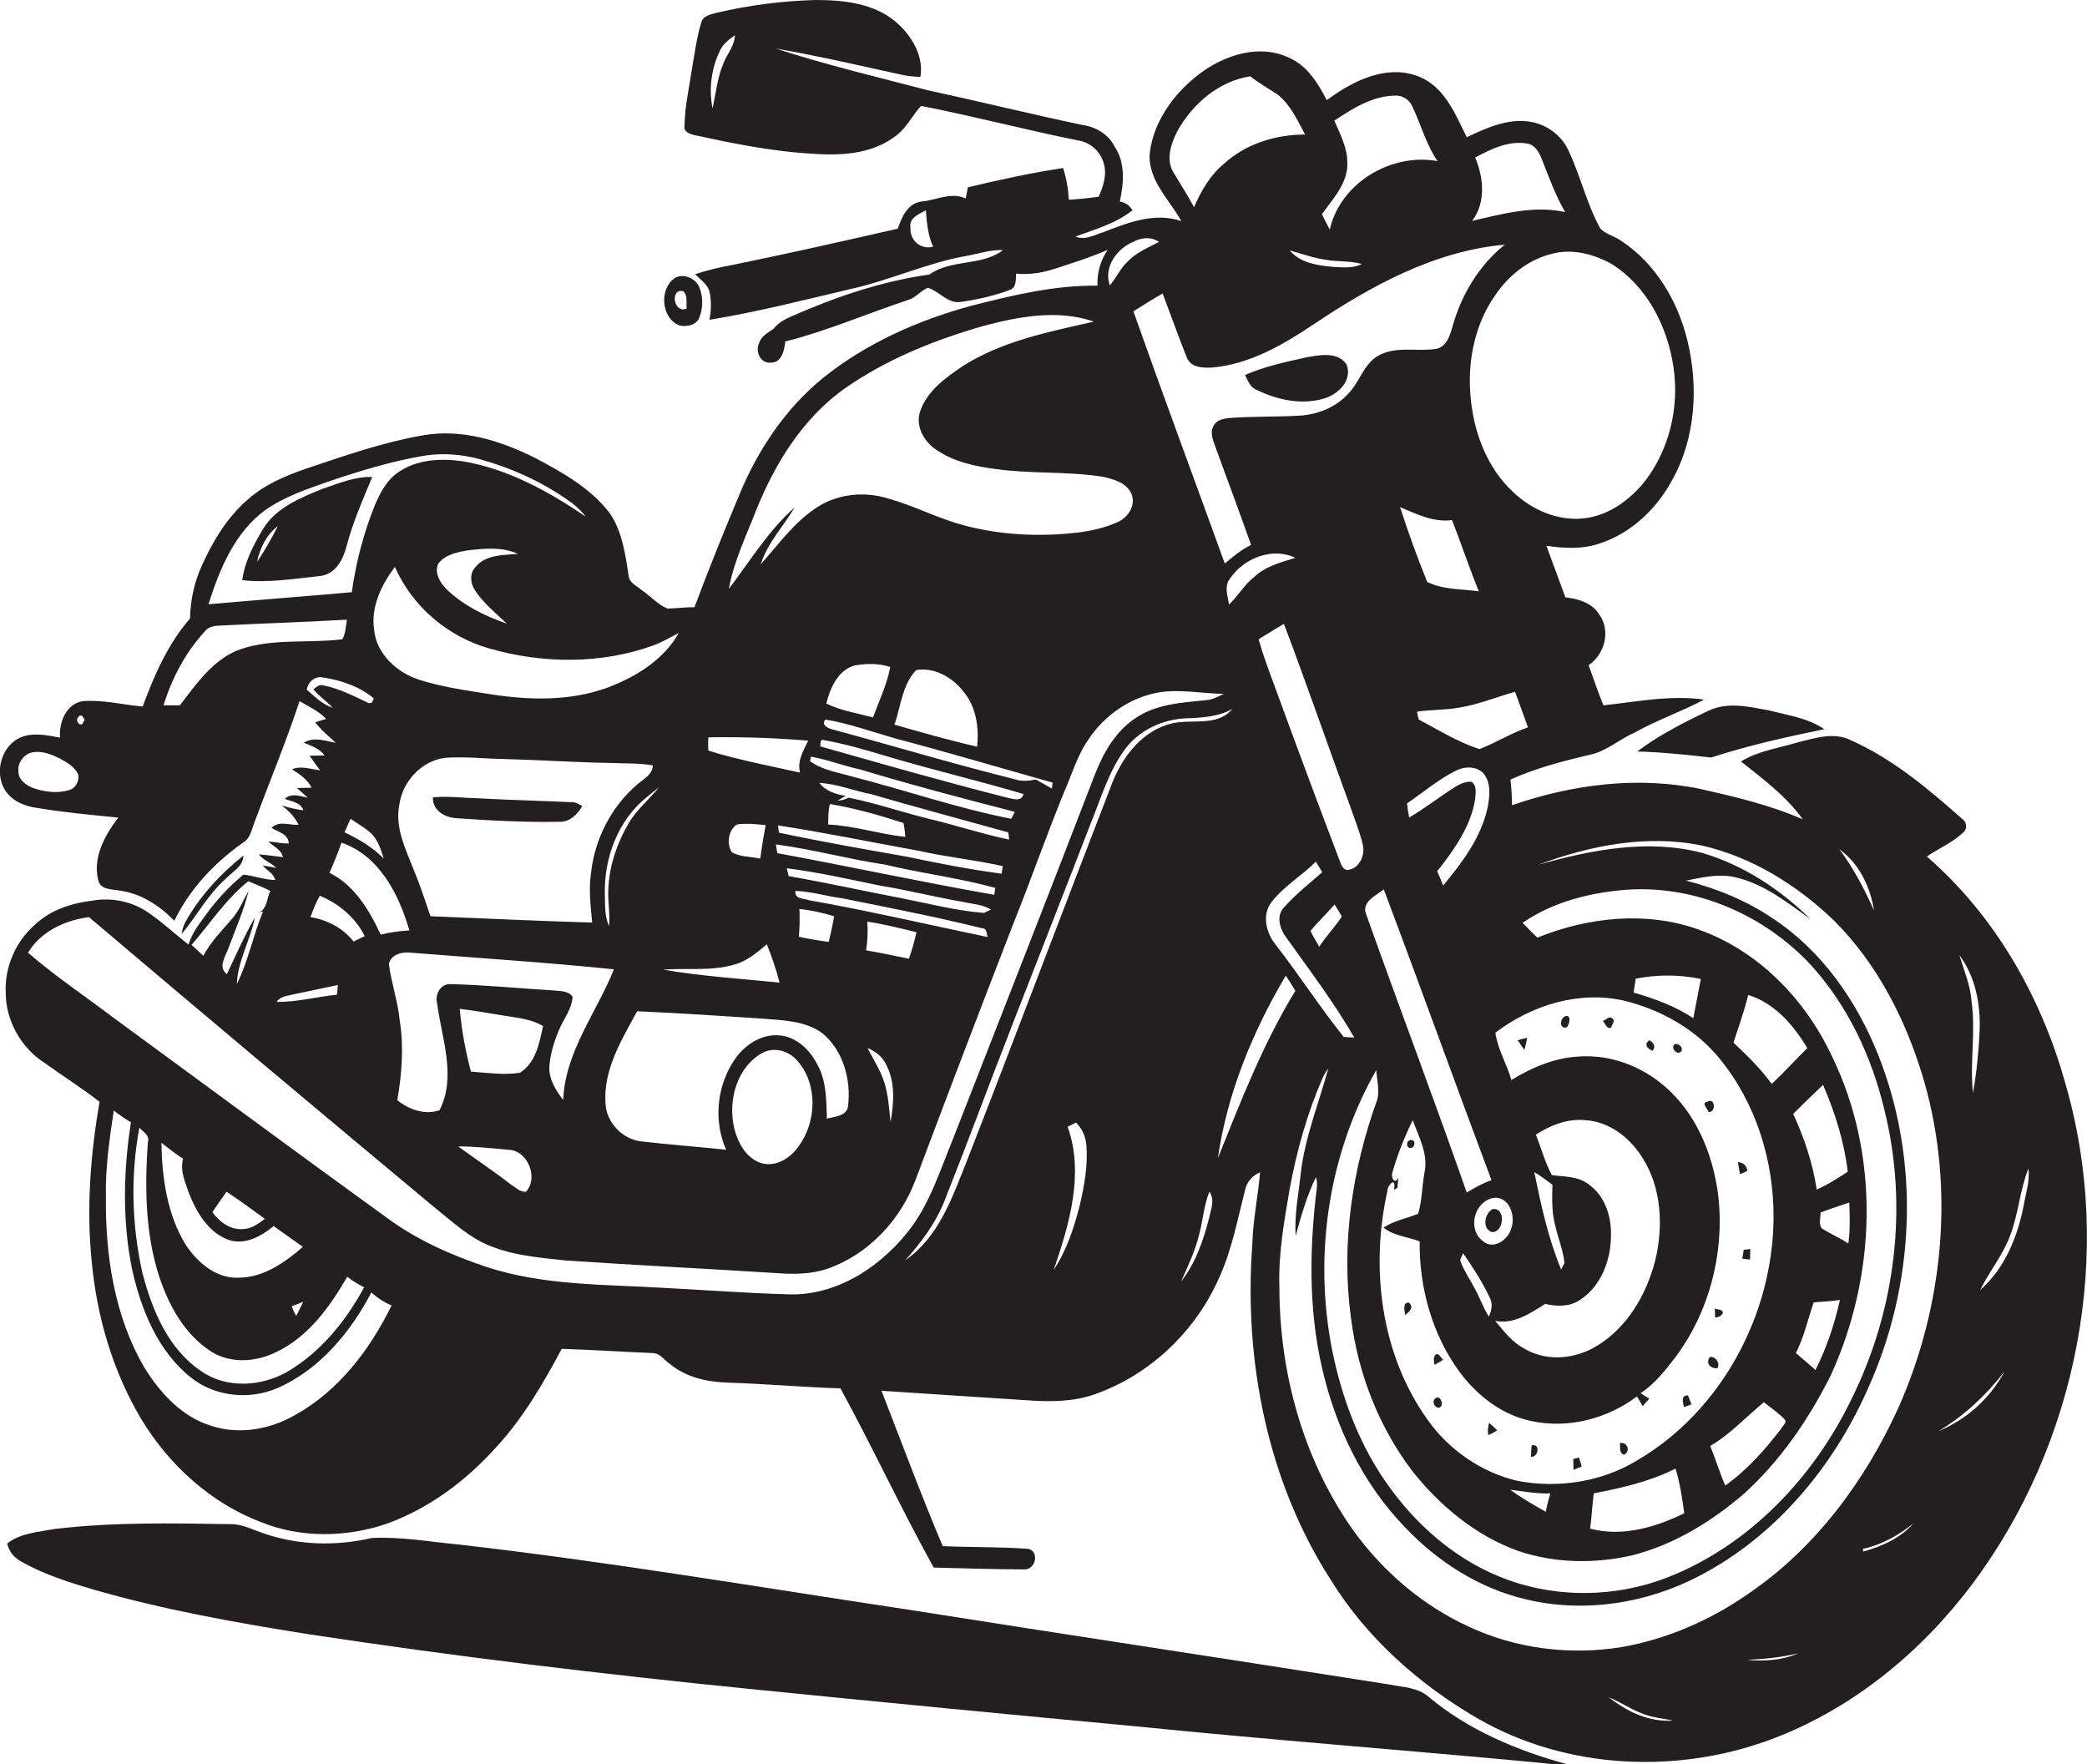 <?xml version="1.0" encoding="utf-8"?>
<!-- Generator: Adobe Illustrator 19.2.0, SVG Export Plug-In . SVG Version: 6.00 Build 0)  -->
<svg version="1.1" id="Layer_1" xmlns="http://www.w3.org/2000/svg" xmlns:xlink="http://www.w3.org/1999/xlink" x="0px" y="0px"
	 viewBox="0 0 691.8 584.8" enable-background="new 0 0 691.8 584.8" xml:space="preserve">
<g>
	<path fill="#231F20" d="M684.5,358.7c-8-28.5-23.3-55.3-45.8-74.8c4-2.7,8.5-4.6,12-7.9c1.5-1.1,1.3-3.5-0.2-4.5
		c-11.3-10-23-19.9-36.9-26.1c-5.7-2.9-12.1-0.7-17.8,0.7c-6.3,1.9-13,2.8-18.7,6.3c7.3,5.8,15,11.5,20.5,19.2
		c-10.9-4.8-22.5-7.5-34-10.1c-20.8-4.3-42.4-1.5-62.4,5.4c0-2.8-0.2-5.7-0.5-8.5c8.4-3.8,17.3-6.1,26.2-8.2
		c5.5-1.1,9.8-5.1,14.8-7.3c7.5-4.2,15.6-7,23.2-11c-11.2-1.6-22.3,0.7-33.4,1.9c-1.8-4.4-3.3-8.9-4.9-13.3
		c5.3-3.6,7.4-11.3,3.6-16.7c-2.4-4-7-5.3-11.3-5.8c-2.1-5.7-4.2-11.4-6.3-17.1c5.9,0.9,12.1,1.2,17.8-0.8
		c10.3-3.4,18.7-11.4,23.8-20.8c7.9-14,8.9-31.2,5.1-46.6c-3.2-13-10.5-25.3-21.8-32.8c-2.2-1.6-5.1-2.2-7-4.1
		c-4.5-8.1-6.5-17.2-10.4-25.5c-2.1-5-6.8-8.7-12.1-9.8c-7.6-1.6-15.1,1.8-21.8,5c-3.8-7.7-7.4-16.9-16.1-20.2
		c-10.6-4.1-21.8,1.6-30.3,7.9c-2.9-5.6-6.5-11.5-12.6-14.1c-9.2-4.4-20.1-1.2-28.1,4.3c-9.1,6.4-16.7,16.2-18,27.5
		c-0.6,8.8,6.5,15.2,10.5,22.4c-8.6-3-17.6,0.4-25.7,3.6c-3,0.9-6.3,2.9-9.4,1.5c6.5-2.4,13.4-4.3,18.9-8.7
		c-0.9-1.6-2.4-2.6-4.2-2.9c1.3-6,1.9-12.8-1.7-18.2c-2.1-4.1-6.3-6.6-10.8-7.2c-17.1-3.6-34.1-7.8-51.2-11.5
		c-16.8-4.4-33.7-8.4-50.3-13.8c13.9,2.4,27.6,5.6,41.3,8.6c2.2,0.5,4.4,0.7,6.6,0.8c1.2-7-3-13.8-8.1-18.2C289.6,1,279.5,0,270.3,0
		c-11,0.3-21.9,1.7-32.6,4.2c-2,0.6-4.8,0.9-5.3,3.5c-1.5,4.9-2.1,9.9-3,14.9c-0.9,6.3-2.4,12.6-2.5,19.1c-0.4,2,1.9,2.8,3.4,3.1
		c10.9,2.4,21.9,4.6,33.1,5.7c11,1,23.4,1.9,32.9-5c4-2.6,6-7.1,9-10.4c17.5,3.4,34.8,8,52.3,11.5c3.7,0.6,6.9,3.4,8.1,7
		c1.4,3.9,0.1,8-1.5,11.6c-3.3,0.5-6.6,0.8-9.9,1c-0.2-3.6-0.8-7.1-1.9-10.5c-10.6,1.6-21.2,3.9-31.6,6.4c-0.2,1.2-0.4,2.4-0.7,3.7
		c-4.8-2.3-9.8,0.6-14.6,1c-4.6,0.5-6.6,5.2-7.9,9c-18,4.1-36.1,8.2-54.2,11.9c-4.4,0.8-8.8,1.8-13,3.2c1.8,1.8,4.2,3.3,4.8,5.9
		c0.7,3,0.5,6.2,0,9.2c15.9-2.6,31.5-6.6,47.2-10.3c12.9-2.9,25-8.6,38.1-10.9c4-0.7,7.9-2.1,12-1.9c-7.1,5.4-17.2,2.9-24.4,8.1
		c-15.8,2.2-31,7.4-45.6,13.8c-2.3,1-4.5,2.2-6.1,4.2c-1.8,1.3-4.1,2.4-4.8,4.8c-1.3,2.7,0.5,6.8,3.9,6.4c3.7,0.1,4.5-4.2,4.8-7
		c13.9-3.5,27.2-9.3,40.8-13.8c2.5-0.7,4.1-3.1,6.5-4c3.7,1.1,6.5,5.3,10.8,4.7c5.5-0.8,11.1-2,16.3-4c2.3-0.7,2-3.5,2.1-5.4
		c4.1,0.4,8.3-0.2,12.2-1.4c6.1-2,12.3-3.9,18.2-6.5c-2.4,3.5-3.6,7.6-3.4,11.9c-14.3-0.2-28.3,3.2-42,6.7
		c-17.6,4.8-34.7,12.4-49,23.9c-12.4,10.1-21.5,23.7-27.6,38.4c-5.2,12.4-10.3,25-15,37.6c-3-0.1-6,0.4-9,0.4
		c-3.2-1.3-5.6-4.2-8.5-6.1c-1.5-1.4-4.1-2.3-4.3-4.7c-1.1-7.1-2.1-14.6-6.2-20.7c-6.3-8.3-15.7-13.6-24.8-18.4
		c-11.4-5.7-24.3-9.8-37.2-7.5c-13.3,2.3-26.1,6.8-38.9,11.1c-6.9,2.4-13.7,5.3-19.2,10.2c-6.8,5.9-11.5,13.7-15.2,21.9
		c-2.5,5.5-3.8,11.5-3.9,17.5c-7.3,8.4-11.9,18.8-15.7,29.2c-6.6-0.6-13.2-2.3-19.9-1.8c-5.5,0.9-7.9,7.1-7.5,12.1
		c-4.3-0.8-8.9-1.8-13-0.1c-6.8,2.9-9.2,12.7-4.5,18.5c2.4,3,6.2,4.4,9.9,4.9c8.9,1.5,17.9,2.3,26.9,3.2c-4.4,5.8-8.6,13.3-6.6,20.9
		c0.8,3.1,4.5,2.8,7,3.3c7.1,0.9,13.3,5,18.2,10c5.1-10.6,13.4-19.3,22.9-26c2.3-1.4,2.7-4.2,3.6-6.5c5-13.5,10.5-26.7,15-40.3
		c3,1.8,6.4,3.3,8.8,5.9c-0.9,0.3-2.7,0.8-3.6,1.1c1.9,2.6,4.4,4.6,6.8,6.8c-3.5-0.6-7.3-2.1-10.6,0c2.5,1,5.2,1.9,6.9,4.2
		c-1.7,0-3.3,0.1-5,0.1c1.1,1.6,2.3,3.2,3.5,4.8c-3.1-0.3-6.3-1.6-9.3-0.3c2.5,1.6,5.1,3.3,6.5,6.1c-1.6,0-3.3,0.1-4.9,0.1
		c1.2,1,2.4,2.1,3.6,3.2c-2.6-0.5-5.4-1.7-7.6,0.4c2.3,0.9,5.2,1.1,6.2,3.8c-2.4-0.3-4.8-0.9-7.2-1.6c2.3,1.7,4.3,3.8,5.6,6.4
		c-3,0.2-6.5-1.5-9,1c2.1,1.4,5.7,2,5.7,5.2c-2.3,0-4.5-0.5-6.8-0.7c1.7,1.7,4.3,2.6,4.9,5.2c-2.7-0.3-5.3-0.7-8-0.9
		c1.5,2,4,2.7,5.8,4.5c-1.5-0.3-3-0.6-4.5-0.8c1.3,1.6,3.7,2.6,4.1,4.8c-3.6-0.1-7-1.4-10.5-1.8c-4.6,3.8-8.7,8.2-12.3,13.1
		c-2.3,3.2-4.8,6.3-5.9,10.1c-4.4-3.4-8.4-7.2-12.9-10.3c-5.5-4-12.7-5.5-19.4-4.2c-6.7,0.8-13.4,3.1-18.4,7.7
		c-6.5,5.6-10.3,14.1-9.9,22.7c0,9.3,5.1,18.4,13,23.4c6,4.3,12.3,8.3,18.1,12.8c-3,17.4-4.4,35.2-2.6,52.9
		c1.7,18.4,7,36.5,16.5,52.4c9.2,15.2,23.1,27.8,39.8,34.1c13.2,5.3,28.3,5,41.7,0.4c13.9-5.1,26-14.1,35.9-25.1
		c9-9.7,15.7-21.2,21.9-32.8c10.1,0.3,20.2,1,30.3,1.4c2.4,0.1,3.8,2.5,5.7,3.7c5.3,4.4,12.4,5.9,19.1,6.1
		c12.5,0.4,24.9,1.5,37.3,1.9c10.7,19.6,20.1,39.9,30.9,59.4c10,0.2,19.9,0.6,29.9,0.6c3.7,0.3,5.4-5.7,1.5-6.8
		c-9.4-0.7-18.9-0.5-28.4-0.9c-7.2-17-13.6-34.3-20.3-51.5c16.4,1.1,32.7,2.1,49.1,3.2c7.4,0.5,15,0.4,22-2.2
		c18-6.4,33-20.8,40.7-38.2c4.3-9.3,6.2-19.5,8.7-29.3c0.6-2.7,2.4-4.9,5-5.9c-0.7,8-2.4,16-2.6,24.1c-2.8,38.3,5,78.2,25.9,110.8
		c11.9,19.3,29.3,34.8,48.8,46.1c29.6,17.1,67,18.7,98.7,6.4c26.1-10.1,48.4-28.5,65.1-50.7C688.9,478.3,701,414.9,684.5,358.7z
		 M239.8,21c-2,4.7-2.5,9.9-3.6,14.9c-1.3-6.4-0.4-13.2,2.4-19c1-2.3,3-3.8,5-5.2C243.5,15.2,241,17.9,239.8,21z M301.8,75.6
		c-0.6-3.4,2.8-4.6,5.1-5.9c0.3,4.1,0.7,8.3,2.4,12.1C305.3,82.8,301.6,79.8,301.8,75.6z M22.9,261.9c-4,1.2-8.3,0.6-12.2-0.8
		c-2.2-0.9-4.7-2.8-4.6-5.5c-0.3-2.4,1.3-4.7,3.3-5.8c3.4-1.4,7.1,0,10.2,1.5c2.4,1.3,5.1,2.8,6.3,5.3
		C26.4,258.9,25.1,261.3,22.9,261.9z M27.2,240.1l-0.8,0c-1.2-1-1.1-1.9,0-2.9h0.8c0.2,0.4,0.7,1.1,0.9,1.4
		C27.9,239,27.4,239.7,27.2,240.1z M656.2,341.7c-0.3,6.9-1,13.8-2.2,20.6c-1.1-10.2,1-20.5-0.5-30.6c-0.4-5.3-2.5-10.1-4-15.1
		C654.8,323.7,656.6,333,656.2,341.7z M621.2,301.8c-3.2-7.1-6.8-14.1-11.5-20.3C616.2,286.1,620,294,621.2,301.8z M425.6,206.8
		c7.6,20.1,14.6,40.4,22,60.6c1.4,4.1,3.1,8.2,4.1,12.4c1,3.7-1.2,8.4-5.3,8.6c-1.5-0.5-1.9-2-2.4-3.3
		c-7.3-19.2-14.5-38.5-21.5-57.7c-1.9-5.1-3.8-10.2-5.3-15.5C420,210.2,422.8,208.4,425.6,206.8z M415.8,191.2
		c-3.3,2.6-5.4,6.3-8.4,9.2c-0.4-2.7-1.6-5.9,0.1-8.3c4.5-7,14.2-10.9,21.9-7.2C424.7,186.4,419.6,187.6,415.8,191.2z M444.8,303.8
		c-2.3,3.5-5.2,6.5-7.5,10c-1-1.7-2-3.4-2.9-5.2c2.5-3.1,5.4-5.8,8-8.8C443.2,301.1,444,302.4,444.8,303.8z M421.5,299
		c4.1-5.3,10-8.7,14.7-13.4c0.7,1.2,1.4,2.4,2.1,3.5c-4.3,3.8-8.9,7.4-12.7,11.7c-2.5,2.6-1.5,6.6,0.3,9.3c7.9,11.1,16.2,22,23,33.8
		c-0.9,0-2.7-0.1-3.5-0.2c-7.9-9.9-14.8-20.6-22.5-30.5C419.7,309.3,418.2,303.2,421.5,299z M456.2,354.7c0.2,3.3,1.2,6.7,0.3,9.9
		c-8.3,22.9-12,47.9-8.7,72.1c2.3,18.4,9.2,36.3,20.5,51.1c9.2,11.5,21,21.3,35,26.3c12.1,4.1,25.4,4.3,37.9,1.4
		c13.7-3.5,26.1-11.1,36.8-20.3c12.2-11,21.6-24.8,28.9-39.4c15.1-33,16.4-72.9,0.3-105.8c-8.8-18.8-24.4-34.9-44.2-41.9
		c-17.3-6.2-36.6-4.1-53.4,2.7c-1.7-1.6-3.3-3.3-4.9-4.9c10.1-7,22.6-10.1,34.7-11c22.8-1.5,45.5,8.4,60.9,25
		c12.2,13.4,20.1,30.3,24.3,47.8c8,32,3.8,66.6-10.9,96.1c-12.4,25.7-33.5,48.1-60.3,58.8c-18,7.2-38.7,7.3-56.6-0.1
		c-15.1-6.2-27.8-17.5-37.1-30.8c-8.6-12.2-14.1-26.3-17.4-40.8C435,418.4,439.8,383.5,456.2,354.7z M487.6,259.1
		c-1.9,0-3.6,0.7-5.2,1.7c-5.2,3.3-10,7.1-15.3,10.2c-0.3-1.6-0.5-3.1-0.7-4.7c5.3-3.6,10.2-7.8,15.9-10.7c2.9-1.6,7-1.8,9.4,0.7
		c2.7,3.2,2.1,7.7,1.4,11.5c-2.2,9.9-8.4,18.1-14.7,25.7c-0.7-1.6-1.3-3.2-2-4.7c5.6-7.1,11.2-14.9,12.6-24
		C489.1,262.9,489.7,260.2,487.6,259.1z M494.4,391.2c-2.9,1-5.6,2.5-8.2,4.1c-10.8-30.9-22.4-61.5-33.4-92.4
		c-1.5-4,3.4-6.1,5.9-8.1C470.8,326.9,482.4,359.2,494.4,391.2z M464.1,168.1c5.5,2.3,11,5.1,17.2,4.3c3.1,7.8,5.7,15.8,8.9,23.6
		c-5.7-0.8-11.9-0.5-17.1-3.1C469.8,184.8,466.8,176.5,464.1,168.1z M515.6,406.5c0.9,4.1,2.6,8,3,12.2c-0.3,0.5-0.8,1.5-1.1,2.1
		c-4.3-10.3-6.7-21.4-8.9-32.3c2.1,1.3,4,2.7,6,4.2C514.5,397.2,514.3,401.9,515.6,406.5z M512.2,432.2c3.8,0.9,8.1,1,11.5-1.3
		c7-4.5,10.3-13.2,10.3-21.3c0.2-6.4-2-13.3-7.5-17.1c-3.5-2.7-8-2.4-12.1-3c-2.3-4.3-3.5-8.9-5.3-13.4c4.8-3.1,10.5-5.4,16.3-4.8
		c8,0.4,14.9,5.8,19,12.4c6.4,10,7,22.7,4.3,34c-2.9,11.4-9.3,22.4-19.5,28.5c-7.2,4.4-16.9,5.2-24.1,0.7c-4-2.1-6.7-5.8-9.5-9.1
		C501.6,439.1,507.2,435.4,512.2,432.2z M500.9,407.3c-1,3.7-5.9,7.1-9.3,4.1c-5.3-3.8-3-13,3.3-14.3
		C500.2,396.2,502.6,403.1,500.9,407.3z M493.5,436.4c-1.9-3-3-6.4-4.7-9.4c-1.6-3.1-3.7-6-4.8-9.3c0.2-0.6,0.7-1.7,1-2.3
		c3.2,4.7,6.4,9.5,8.8,14.7C494.9,432.1,494.5,434.4,493.5,436.4z M500.6,493.8c4.4,0.5,8.8,1.4,13.3,1.2c-0.6,2-1.1,4-1.5,6.1
		C508.3,498.8,504.3,496.5,500.6,493.8z M527.1,506.7c0.5-3.9,0.7-7.8,1.2-11.7c9.3-1.8,18.6-3.9,27.1-8.2c1.5,4.8,2.2,9.8,2.9,14.8
		C548.7,506.3,537.7,509.5,527.1,506.7z M603.8,407.1c-1-1.6-0.3-3.5-0.3-5.2c3.1-1.2,6.3-2.2,9.5-3.3c0.2,4.5,0.3,9.1-0.3,13.6
		C609.9,410.3,606.7,409,603.8,407.1z M609.9,430.9c-1.8,8-4.4,15.9-8.1,23.2c-2.1-1.9-4.3-3.7-6.5-5.6c2.7-5.3,4-11.2,5.9-16.8
		C604.1,431.5,607,431.3,609.9,430.9z M602.2,394.3c-1.3-8.7-4.1-17.1-7.8-25.1c3.3-3.2,6.6-6.5,9.9-9.6c4,9.2,7,18.8,8.2,28.8
		C609.2,390.5,605.9,392.7,602.2,394.3z M587.3,359.3c-3.7-5.1-8.2-9.5-12.7-13.7c1.7-5.3,3.6-10.4,4.9-15.8
		c8.8,2.7,15,10,19.6,17.6C595.1,351.4,591.3,355.5,587.3,359.3z M591.6,470.5c0.9,1.1-0.8,2.1-1.2,3.1c-5.4,7-11.3,13.7-18.5,18.8
		c-1.9-4.3-3.2-8.8-5-13.1c6.7-3.9,11.9-9.7,17.8-14.5C587.1,466.7,589.6,468.4,591.6,470.5z M563.8,324.5c-0.8,4.3-1.7,8.6-2.5,13
		c-6-4-12.9-6.5-19.8-8.5c0.2-1.5,0.5-3,0.7-4.6C549.3,323,556.7,323,563.8,324.5z M538.4,331.7c12.2,3,23.8,9.5,31.7,19.3
		c12,14.7,17.9,33.8,17.8,52.7c-0.2,32-17.3,64-45.1,80.3c-11.7,7.2-26.2,9.4-39.6,6.9c-12.2-2.8-23.1-10.4-30.2-20.6
		c-15.3-21.6-18.8-50-13.1-75.5c-0.2-1.6,3-5.3,2.2-0.5c0.3-0.1,0.8-0.4,1.1-0.5c0.1-1.1,0.2-2.2,0.3-3.3c-1.4,2.2-2.2-0.2-2.1-1.3
		c1.7-6.2,4.1-12.2,6.9-17.9c2,5.6,5.2,11.2,3.9,17.3c-0.8,4.5-0.8,9.3-2.1,13.7c-3.8,1.6-8,2.3-11.5,4.6c3.4,2.8,8,3,12,4.6
		c-0.2,15.3,4.2,31.1,13.4,43.5c5.8,7.7,13.9,14,23.5,16c12.2,2.7,25.2-0.7,35.1-8.1c0.7,1,1.3,2.1,1.9,3.2c0.7-0.8,1.5-1.7,2.2-2.5
		c-1-0.6-1.9-1.2-2.9-1.8c4.8-3.1,8.3-7.7,11.7-12.1c11-14.8,16-33.9,14.2-52.2c-1.4-13-6.3-26.2-15.8-35.5
		c-8-7.9-19.2-12.6-30.5-11.8c-8,0.4-15.6,3.6-22.4,7.8c-1.5-5.3-4.6-10.3-5.3-15.7C507.8,333.1,523.5,328.3,538.4,331.7z
		 M490.4,248.3c-7.1-2.3-13.5-6.3-20.1-9.8c-0.2-0.6-0.5-1.9-0.6-2.6c4.5-0.7,9.2-0.5,13.7-1.3c6.5-1,12.5-3.5,18.8-5.3
		c1.5,3.9,2.8,7.8,4.3,11.8C500.9,243,495.9,246.2,490.4,248.3z M534.4,87.6c11.6,7.4,18.3,20.6,20.3,33.9
		c2.1,13.8-1.5,28.4-10.4,39.2c-4.7,5.3-10.7,9.7-17.8,10.9c-8.5,1.5-17.3-1.8-23.7-7.4c-8.4-7.1-13.1-17.7-14.8-28.3
		c-2.1-13-0.1-27,7.6-38c4.3-6.4,10.7-11.6,18.2-13.6C520.7,82.2,528.2,84.1,534.4,87.6z M489,52.2c5.3-2.8,11.1-5.7,17.3-4.6
		c2.6,0.4,3.9,3,4.8,5.2c2.3,5.9,4.5,11.9,7.7,17.5c-10.3-2.3-20.8,0.6-30.8,2.9C492.6,67.1,491.8,58.9,489,52.2z M446.6,53.7
		c0-4.9-2.4-9.3-4.3-13.7c6-4,12.6-8.2,20.1-8.3c2.6-0.2,5,1.5,5.9,3.9c2.8,5.9,4.5,12.4,8.2,17.8c-15.3-2.8-32.2,7.2-35.7,22.7
		c-0.9-1.7-1.8-3.4-2.6-5.1C441.9,65.8,447,60.5,446.6,53.7z M439.4,86.1c4,0.7,8.1,0.3,12,1.4c-2.8,1.5-6.1,1.1-9.2,1
		c-5.2-0.5-11.1-1.2-14.7-5.5C431.5,84.1,435.3,85.5,439.4,86.1z M388.9,57c-2.5-4.2-0.7-9.4,1.3-13.4c5-9.1,13.8-16.7,24.2-18.3
		c2.9,2.2,6.1,4.1,9.2,6.1c4.2,3.4,6.5,8.5,9,13.2c-9.7,0-19.5,3-26.8,9.6c-4.6,3.8-7.7,9.1-10,14.5C393.7,64.7,391.2,60.9,388.9,57
		z M385.4,97.3c2.7,7.1,5.2,14.2,8,21.2c1.4,3.5,5.6,3.5,8.8,3.3c12.2-1.2,23.1-7.5,33.1-14.2c19.1-12.8,40.1-24.4,63.5-26.5
		c-8.6,6.9-14.5,16.8-17.4,27.4c-0.8,2.8-1.9,6.3-5.1,7.1c-6.5,1.1-13.6-1.1-19.6,2.4c-4.7,2.8-6,8.6-9.7,12.4
		c-4.2,4.7-10.4,7.1-16.6,7.4c-7.4,0.4-14.8,0.2-22.2,0.7c-2.1,0.2-4.5,0.4-5.7,2.3c-1.3,1.7-0.8,3.9-0.2,5.7
		c4.1,11.4,8.4,22.7,12.4,34.1c-3.2,1.6-6,3.9-8.7,6.2c-10.1-27.9-20.4-55.6-30.3-83.6C378.9,101.2,382.1,99.1,385.4,97.3z
		 M375.8,80.1c2.6-1.4,5.8-1.7,8.4,0.1c-3.5,1.8-7.3,3.4-10.1,6.2c-2.6,2.3-4,5.6-6.2,8.2C365.7,88.5,370.3,82.3,375.8,80.1z
		 M250.5,169.5c6.3-15.8,15.7-31.1,29.9-41c13.7-9.5,29.4-15.8,45.4-20.4c11.9-3.2,24.8-5.6,36.8-1.5c-14.9,3.4-30.3,6.4-43.4,14.7
		c-5.6,3.8-11.7,8.1-14.1,14.8c-1.8,4.8,1,10.1,5,12.8c5.9,4.2,13.2,5.7,20.2,6.6c11.6,1.6,23.5,0.7,35.1,2.5c3.7,0.8,8.1,2,9.7,5.8
		c1.4,3.6-1,7.5-4.3,9.1c-4.2,2-8.8,3-13.4,3.6c-12.7,1.5-25.7,0.9-38-2.4c-8.6-2.3-16.5-6.5-25.1-8.9c-7.5-2.3-16.1-1.6-22.9,2.6
		c-7.8,4.8-13.2,12.5-19.2,19.2c2.2-7.1,7.5-12.5,11.2-18.8c-8.7,7.7-14.8,17.8-21.8,27C243.2,186.2,247.2,178,250.5,169.5z
		 M287.1,315c0.5-3.2,0.6-6.3,0.4-9.5c5.5,0.8,10.9,2.2,16.3,3.5c-0.7,3-1.5,5.9-2.5,8.8C296.5,316.8,291.8,315.8,287.1,315z
		 M295.2,371.9c-0.5-4.4-0.7-8.9-2.1-13.2c-1.3-4.1-3.7-7.6-5.5-11.3c2.7,1.1,5.1,3,6.3,5.8C296.8,358.9,296.3,365.7,295.2,371.9z
		 M268.2,298.4c-1.7-0.6-5-0.4-4.5-3.1c5.3,0.2,10.4,1.8,15.7,2.5c15.4,3.1,30.9,6.1,46.2,9.9c1.6,0,1.4,1.8,1.8,2.9
		C307.7,306.5,288,301.9,268.2,298.4z M258.3,343.2c-5.6-0.5-10.9,2.8-14.2,7.2c-6.4,8.7-7.8,20.8-3.4,30.7c-9.5-1-19-1.7-28.5-2.8
		c-6.1-0.9-11.3-6.4-11.5-12.7c-0.7-11.2,5.4-21,10.5-30.4c13.7,0.6,27.4,1.5,41,2.4c6.9,0.6,14.5,0.6,20.3,4.8
		c7,5.7,9.7,15.5,8.6,24.3c-0.4,3.3-4.5,3.4-7,4.1c-0.2-6-0.1-12.4-3.1-17.8C268.6,348.1,264,343.6,258.3,343.2z M264.7,380
		c-2.7,3.9-7.6,7-12.5,5.5c-5-1.7-7.8-7-8.9-11.9c-2-9,1-19.9,9.4-24.6c3.9-2.1,8.8-0.7,11.6,2.6C271.2,359.4,270.7,371.9,264.7,380
		z M183.5,328.3c-11.4-0.7-22.7-1.8-34.1-2.1c-3.4-0.2-5.3,3.5-4.5,6.4c1.5,11.6,6.5,24.2,0.8,35.4c-4.8,1.7-10.1-0.2-14-3.3
		c1.5-8.7,2.2-17.7,0.8-26.5c-0.6-6.3-2.8-12.4-3.6-18.7c0.8-3.3,4.6-4.1,7.5-3.7c22.4,1.8,44.8,3.2,67.1,5.5
		c-5.7,14.3-16.2,27.3-16.8,43.3c-2.5-3.2-4.8-6.9-4.6-11.1c0.3-4.2,1.6-8.3,3.2-12.1c1.5-3.7,4.3-6.9,4.5-11
		C188.4,328.3,185.6,328.6,183.5,328.3z M172.3,355.6c-5.4,0.8-10.8,0-16.2-0.4c-1.8-6.8-3.1-13.8-3.7-20.8c5,0.6,10,1.5,15,2.3
		c4.3,0.7,8.8,1.1,12.6,3.4C178.8,345.7,177.6,352.4,172.3,355.6z M174.4,395c-2,0.3-3.5-1.5-5.1-2.4c-5.6-4.4-11.6-8.3-17.4-12.6
		c5.5,0,11,0.6,16.5,1.1C174.9,381.2,178.6,390.3,174.4,395z M201.9,307c-1.5-3.2-1.3-6.9-1.4-10.3c-0.4-12.2,4.4-25.1,14.2-32.7
		c1.2-1,2.4-2,3.7-3c-3.2,4-7.3,7.3-9.9,11.7c-3.8,6.4-6.3,13.6-6.8,21C201.3,298.1,202.3,302.6,201.9,307z M211.5,259.8
		c-8.8,7.4-14.4,18.3-15.6,29.7c-0.8,5.4-0.1,10.9,0.4,16.3c-17.9-0.5-35.8-1.4-53.6-2.1c-1.8-5.2-3.5-10.5-5.6-15.5
		c-2.7-6.9-6.3-14-4.7-21.6c1.1-7.7,7.4-14.4,15.1-15.4c6.6-0.5,13.2,0.3,19.8,0.4c11.7,0.3,23.4,1.1,35.1,1.3c4.7,0.2,9.4,0,14,0.8
		C216.3,256.7,213.5,258.1,211.5,259.8z M265,301.3c3.9,0.4,7.8,1.3,11.5,2.4c-0.5,2.9-1.1,5.7-1.8,8.5c-3.3-0.4-6.6-1-9.9-1.7
		C265.1,307.5,265.1,304.4,265,301.3z M326.2,302.6c-9.1-0.7-18-3-27-4.8c-12.6-2.4-25.2-5.2-37.8-7.4c-0.1-0.7-0.5-1.9-0.6-2.6
		c10.3,1.3,20.5,3.6,30.6,5.7c9.4,1.5,18.7,3.9,28.1,5.5c3,0.7,6.3,0.8,9,2.5C328,301.7,326.8,302.3,326.2,302.6z M257.7,282.8
		c-0.2-1-0.4-1.9-0.5-2.9c12.2,1.6,24.1,4.9,36.2,6.7c12.1,2.9,24.5,4.4,36.5,7.7c-0.1,0.6-0.2,1.7-0.3,2.3
		C305.5,292.4,281.7,287.2,257.7,282.8z M300.8,284c-14.2-2.5-28.5-5-42.6-8c-0.1-0.6-0.2-1.8-0.3-2.4c15.6,2.4,31.1,5.6,46.6,8.4
		c9.2,2.1,18.7,3,27.9,5.1c-0.1,0.6-0.3,1.8-0.4,2.5C321.6,288.2,311.1,286.2,300.8,284z M274.5,273.3c0.1-2.3,0-4.6,0.6-6.8
		c8.3,1.4,16.4,3.7,24.4,6.3c0.3,1.5,0.5,3,0.6,4.6C291.5,276.5,283.2,273.7,274.5,273.3z M308.3,271.5c-9.1-2.2-17.9-5.3-27-7.1
		c-1.1,0.6-2.4,0.9-3.7,1c0.9-0.5,1.8-1.1,2.7-1.6c-3.3-0.5-6.6-1.6-8.7-4.3c5.8,0.3,11.3,2.6,17,3.7c15.2,4.4,30.4,8.5,45.6,12.7
		c0.1,0.6,0.3,1.8,0.3,2.4C325.8,276.5,317.1,273.6,308.3,271.5z M282.5,257.4c-4.8-1.4-9.9-2.1-14-5.1c0.1-0.4,0.2-1.1,0.3-1.5
		c5.6,1,11,3.1,16.5,4.3c16.9,5.1,34,9.6,51.1,14c-0.4,0.8-0.8,1.5-1.2,2.3C317.3,267.9,300.1,261.9,282.5,257.4z M333.5,264.3
		c-20.6-5.2-41.1-11.1-61.6-16.9c0.1-0.8,0-1.6,0.5-2.2c7.6,1.3,15,3.5,22.3,5.7c14.8,4.4,29.8,7.9,44.6,12.3
		C338.5,266,335.6,264.7,333.5,264.3z M336.4,258.3c-20.1-5-40-11-60-16.4c-1.4-0.3-4.5-1.4-2.8-3.4c7.8,1.3,15.3,4,22.9,6.2
		c17.5,4.6,34.9,9.8,52.4,14.7c-0.1,0.5-0.1,1.5-0.2,2c-1.8-1-3.5-2-5.3-3C341.1,258.8,338.7,259.1,336.4,258.3z M273.9,233.2
		c1.3-5.1,3.8-11,9.3-12.6c3.9-0.7,8.1-0.8,11.9,0.5c-1.1,5.8-3.7,11.2-5.7,16.7C284.2,236.4,278.8,235.6,273.9,233.2z M296.5,240.2
		c2.1-6.1,2.6-13.3,7.2-18.1c5.9-1,11.8,2.3,15.4,6.8c4.4,5,5.5,12.1,4.8,18.6C314.7,245.4,305.6,242.8,296.5,240.2z M234.8,244.4
		c11-0.2,22.1,0.2,33.1,1.1c-1.6,3.3-3.7,6.8-2.7,10.6c-10.2-2.3-20.5-4.2-30.4-7.3C234.7,247.2,234.7,245.8,234.8,244.4z
		 M253.8,273.5c-0.7,3.7-1.3,7.4-1.8,11.1c-3.1-0.7-6.6-0.5-9.4-2.1c-1.8-2.8-1.2-7.2,1.6-9.2C247.4,272.8,250.6,273.2,253.8,273.5z
		 M243.5,319.7c4.1-1.1,7.5-4,10.7-6.7c1.6,4.1,3.1,8.3,4.2,12.7c-12.9-1.3-25.8-2.1-38.6-4.3C227.7,320.8,235.8,322,243.5,319.7z
		 M216.4,214c3-1.1,5.8-2.7,8.6-4.2c-5.1,9.1-14.6,14.8-24.1,18.3c-12.1,4.3-25.3,4-37.8,2.1c-8.1-1.3-16.4-2.4-24.2-4.9
		c-7.4-2.4-14.2-8.6-14.9-16.7c-1.1-7.6,2.5-14.8,6.9-20.7c5.7,13.1,17.7,23.3,31.5,27.1C179.9,220,199.1,220.2,216.4,214z
		 M127.2,284.6c-3.7-3.8-8.3-6.5-13-8.7c0.7-1.5,1.3-3,2-4.5c2.4,1.7,5.1,3.1,7.2,5.2C125.4,278.8,126.3,281.7,127.2,284.6z
		 M157.4,195.6c2.8,4.3,6.9,7.6,10.6,11.1c-7.1-2.4-14.1-5.9-19.6-11c-2.3-2.2-4.6-5.7-3.1-8.9c2.3-3,6.3-3.8,9.9-4.4
		c5.5-0.6,11.3-1.2,16.5,1.2c-4.9,0.4-10.8,0.2-14.1,4.4C155.6,190,155.9,193.3,157.4,195.6z M87.9,169.1c6.4-4.5,13.9-7,21.3-9.6
		c10.4-3.5,20.9-6.7,31.7-8.5c6-0.9,12.2-0.4,18.1,1.2c10.2,2.8,20,7.2,28.7,13.2c2.4,1.6,4.7,3.5,6.4,5.8
		c-12.4-8.4-25.8-15.8-40.7-18.3c-7-1-14.6-0.7-20.7,3.2c-4.2,2.5-6.6,7-8.5,11.5c-3.7,9.2-6.2,18.9-7.6,28.7
		c-15.8,1.4-31.7,2.6-47.5,4C72.8,188.6,77.8,176.5,87.9,169.1z M79.7,215.2c-9,3.2-14.5,11.4-20.1,18.6c-1.8,0-3.6,0-5.4,0
		c2.8-9,7.3-17.6,13.7-24.5c1.5-2,4.1-1.9,6.3-2c13.6-0.7,27.2-1.1,40.8-1.9c-0.4,2.2-0.4,4.5-1.5,6.5
		C102.3,213.3,90.6,211.5,79.7,215.2z M110.3,234.6c-3.4-1.1-6-3.7-8.6-6c0.4-2.7,2.9-4.7,5.6-4c5.9,0.9,12,3,16.6,6.9l-0.6,1.4
		l-1,0.2c-4.9-2.3-9.8-4.9-15.1-5.9c-1.3-0.5-2.4,0.6-3.3,1.3C105.7,230.8,108.3,232.4,110.3,234.6z M113.2,279.3
		c12.6,4.4,19,17.1,22.5,29.1c-3.2,0.2-6.4,0.6-9.5,1.4c-3.8-8.1-8.7-16.4-17-20.5C110.7,286,112,282.7,113.2,279.3z M106,296.9
		c6.3,2.6,11.8,7.2,14.9,13.4c-1.3,0.6-2.5,1.2-3.7,1.8c-3.5-4.5-8.7-7.2-14.3-8.1C103.8,301.5,104.8,299.1,106,296.9z M97.3,329.6
		c4.9-1,9.8-2.1,14.7-3.1c-0.1,0.8-0.2,2.4-0.3,3.2c-6.7,0.7-13.3,2.5-20,2.4C93,330.2,95.3,330.1,97.3,329.6z M82.3,292.1
		c2.5,1,4.9,2,7.3,3.2c-1.2,2.5-1.1,6.6-4.3,7.3c0.5-0.1,1.4-0.4,1.9-0.5c-3.3,7.9-4.9,16.5-8.7,24.1c0.3-7.7,4.5-14.6,6-22.1
		c-3.5,6.1-6.3,12.5-9.3,18.8c-3.1-2.4-0.4-5.9,0.6-8.8c2.3-6.2,5-12.3,6.6-18.8c-1.8,3.2-3.2,6.7-5.6,9.4c-3.4,3.9-7,7.6-9.4,12.1
		c-1.3-1.2-2.6-2.4-3.9-3.6C69.6,306.2,74.8,298.1,82.3,292.1z M97.7,469.1c-8.2,4.7-18.3,6.5-27.4,3.6c-9.9-2.9-17.3-11-22.5-19.5
		c-9.9-17-12.9-37.1-12.7-56.5c-0.2-9.6,1.2-19.1,2.6-28.6c1.8,1.4,3.7,2.7,5.7,3.9c-2.5,16.1-2.9,32.7,0.4,48.8
		c3,13.4,8.5,27.1,19.6,35.9c8,6.3,19.3,7.4,28.6,3.4c13.9-6.1,24.2-18.5,31.1-31.7c2,1.8,4.2,3.3,6.7,4.3
		C122.7,447.3,112.2,461.1,97.7,469.1z M52.8,423.2c3.2,9.7,8.5,19.2,17.2,24.8c6.5,4.1,15,3.5,21.7,0.1c10.6-5.1,17.7-15,23.4-24.9
		c1.7,1.3,3.6,2.5,5.6,3.5c-6,11.1-14.3,21.4-25.3,27.9c-8.6,5-20.3,5.8-28.7-0.1c-11-7.4-16.3-20.3-19.5-32.6
		c-3.5-15.7-4-32.2-1-48.1c1.3,1.4,3.6,2.6,2.8,4.9C48,393.5,48.1,408.8,52.8,423.2z M62.6,395.4c2.5,6.4,6.4,13.1,13.2,15.6
		c5.4,1.8,10.8-1.2,14.9-4.6c3.2,2.3,6.5,4.6,9.7,6.9c-5.9,5.1-12.9,10.1-21,10.2c-7.6,0.5-14-5-17.9-11c-6.1-10-7.8-22.1-8-33.7
		c2.4,1.8,4.7,3.7,7.2,5.3C59.6,388.1,61.4,391.8,62.6,395.4z M70.4,401.8c1.5-2.3,3.1-4.5,4.7-6.8c4.3,2.9,8.5,5.9,12.7,9
		c-2.2,1.7-4.6,3.4-7.4,3.4C76.3,407.7,72.7,405,70.4,401.8z M100.5,431.5c-0.7,1.6-1.5,3.1-2.3,4.7c-0.6-1-1.1-2.1-1.5-3.2
		C97.9,432.5,99.2,432,100.5,431.5z M260.4,429c-13.4-0.4-26.7-1.4-40.1-2.1c-19.8-1.2-40.1-0.7-59.2-7
		c-11.6-3.9-22.9-8.9-32.8-16.2c-30.3-21.9-60.4-44.2-90.6-66.3c-9.5-7.2-19.4-13.8-28.4-21.6c4.1-7,12.3-10.8,20.2-11.8
		c37.6,31.9,75.4,63.6,113.3,95.2c5.4,4.3,10.5,9.1,16.6,12.4c8.7,4.4,18.6,5.2,28.1,6.2c23.3,1.6,46.7,2.7,70,4.2
		c5.6,0.4,11.5,0.4,16.9-1.5c13.4-4.7,24-16,29-29.2c10.7-28.5,21.6-57,32.6-85.4c5.9-14.6,11-29.5,17-44c2.4-5.5,4.1-11.4,7.6-16.5
		c5.7-8.8,15.3-15.2,25.9-16.2c6.4-0.5,12.8,0.7,19.2,0.8c-2,0.9-3.9,2-6.1,2.1c-8,0.8-16.5,1.3-23.3,6
		c-6.6,4.4-10.6,11.5-13.4,18.7c-15.5,40.3-31.3,80.5-47,120.7c-4.4,10.7-7.8,22-15.2,31.1C290.9,420.8,276.2,429.9,260.4,429z
		 M357.9,399.6c-1.9,7.4-4.3,14.8-8.6,21.3c5.1-15,10.2-31.8,4.6-47.4c0.7-0.4,2.1-1,2.8-1.4c2,2,3.2,4.6,3.4,7.5
		C360.7,386.3,359.4,393.1,357.9,399.6z M388.4,239.8c-9.5,2.3-16.1,10.7-19.6,19.4c-16.2,41.8-32,83.8-48.3,125.6
		c-4.8,12-9.3,25.3-20.4,32.9c5.4-6,10.3-12.6,13.2-20.2c7.8-19.7,15.1-39.5,22.8-59.2c8.5-21.9,17.1-43.7,25.5-65.5
		c3.3-8.1,5.8-16.7,10.9-23.9c4.7-6.7,12.7-10.5,20.7-10.8c5.2-0.2,10.7-0.5,15.3-3.1C403.5,241,395.1,238.2,388.4,239.8z
		 M400.8,403.7c-1.9,7.5-4.5,15-9.3,21.1c2.3-5.2,4.8-10.4,6.1-16c1.2-4.6,1.5-9.4,3.3-13.8C402.8,397.7,401.4,400.8,400.8,403.7z
		 M403.7,383.9c3.1-21.5,11.5-41.9,22.5-60.5c1.1,1.6,2.2,3.3,3.2,5C418.7,345.9,411.3,365,403.7,383.9z M533.3,562.6
		c4.2,1.7,7.9,4.4,12.2,5.8c2.9,1,6.1,1.3,9.1,1.9C546.7,570.9,539.4,567.4,533.3,562.6z M579.1,550.2c5.7-0.3,11.4-0.8,17-2.2
		C590.7,550.4,584.8,550.7,579.1,550.2z M617.6,514.3c0-0.2,0-0.7-0.1-0.9c6.2-1.3,11.8-4.5,16.7-8.4
		C629.9,509.9,623.8,512.6,617.6,514.3z M629.3,466.6c-11.1,24.4-27.7,46.8-50.1,61.9c-12.5,8.7-26.9,14.9-41.9,17.5
		c-17,2.7-34.8,0.5-50.4-6.8c-15.3-7-28.5-18.3-38.3-31.9c-16.5-23.3-24.5-52.1-24.5-80.5c-0.4-11.2,1.6-22.2,3.5-33.2
		c2.3-12.3,5.7-24.5,10.7-36c0.5-1.2,1.2-2.4,2-3.4c-3.1,11.4-7.7,22.6-9.1,34.5c-0.7,6.9-2.2,13.9-1.7,20.9
		c1.8-6.6,3.7-13.2,6.7-19.4c0.4,1.1,0.4,2.3,0.3,3.5c-2.4,19.6-2.8,39.8,1.6,59.1c4.4,19.8,13.5,38.9,27.7,53.5
		c10.8,11.4,24.6,20.2,39.9,23.8c19.4,4.7,40.3,1.4,57.9-7.9c25-13.1,44-35.9,55.4-61.5c15.8-34.6,17.7-75.6,3.6-111
		c-7.1-17.9-18.7-34.6-35-45.3c-8.7-5.9-18.5-9.9-28.7-12.5c5.3-1.1,10.9-2.4,16.4-1.1c9.5,2.2,17.2,8.4,24.9,13.9
		c-10.1-9.9-22.3-18-36-22c-18-4.7-36.7-1-54.2,3.9c17.2-6.4,36.1-10.1,54.3-6.3c16.5,3.8,31.4,13.1,43.5,24.7
		c14.8,14.7,24.4,33.9,30.1,53.7C648,394.2,644.2,433,629.3,466.6z M642.5,474.4c8.5-5,15.8-11.9,21.9-19.7
		C659.6,463.6,651.8,470.6,642.5,474.4z M670.8,399.6c-2,10.4-6.3,20.9-14.4,28c3-6.2,7.5-11.5,9.9-18c2.8-7.2,3.2-15.1,6.1-22.3
		C672.9,391.5,671.5,395.6,670.8,399.6z"/>
	<path fill="#231F20" d="M225.3,107.9c2.4,0.5,5.5-0.1,6.5-2.6c1.3-3.2,1.3-7,0-10.1c-1.2-2.9-5.1-4.7-8-3.1
		C218.4,95.6,219.1,105.6,225.3,107.9z M226.4,96.5c1.7,1.4,1,3.8,1.2,5.8C223.3,104.1,222,95.6,226.4,96.5z"/>
	<path fill="#231F20" d="M416.7,129.3c6.8,3.3,14.8,5,22.2,2.8c4.7-1.4,9.6-6.1,7.4-11.4c-3.1-4.3-9-3-13.5-2.2
		c-6.8,1.5-13.7,3-20.1,5.8C413.7,126.3,414.5,128.5,416.7,129.3z"/>
	<path fill="#231F20" d="M106.7,162.1c-7.3,3-15.4,6.3-19.6,13.4c-3.1,5.2-6,10.7-6.8,16.8c8.6,1,17.4-0.5,26-1.4
		c4.8-0.6,7.4-5.3,8.5-9.6c2.1-8,5.4-15.6,8.6-23.2C117.6,157.9,112.1,160.3,106.7,162.1z M85.2,186.2c1-4.5,3.1-9,6.9-11.8
		C90,178.5,87.8,182.5,85.2,186.2z"/>
	<path fill="#231F20" d="M567.2,251.1c12.2-4,24.9-6.8,37.5-9.4c-5.4-3.7-12-4.6-18.2-6.2c-6.6-1.2-13.8-3-20.2,0.1
		c-8.2,3.9-16.3,8-23.6,13.5C550.9,249.3,559.1,250.2,567.2,251.1z"/>
	<path fill="#231F20" d="M158.4,264.6c-5-0.1-9.9-0.8-14.9-0.3c-0.2,4.3,4,6.7,7.7,6.9c11.4,0.8,22.8,1.4,34.2,1.2
		c3.4,0.1,6-2.4,7.6-5.2c-1.1-0.6-2.2-1.4-3.6-1.3C179.1,265.4,168.8,265.2,158.4,264.6z"/>
	<path fill="#231F20" d="M74.9,291.2c2.2-2.3,5.7-4,5.8-7.6c-7.7,6.1-14.5,13.5-19.3,22.1c-0.6,1.2-1,2.5-1.2,3.9
		C65.3,303.5,69,296.4,74.9,291.2z"/>
	<path fill="#231F20" d="M519.4,340.5c0.9-1.1,1.6-4.4-0.7-3.6C517,337.8,516.9,341.3,519.4,340.5z"/>
	<path fill="#231F20" d="M534.1,340.6c0.1-0.9,1.6-2.4,0.3-3c-0.9-1.1-2.1,0.6-3.1,0.8C532.1,339.2,532.6,341.3,534.1,340.6z"/>
	<path fill="#231F20" d="M506.2,344c-1,0.2-2.1,0.5-3.1,0.8c0.7,1.1,1.4,2.1,2.2,3.2C505.7,346.7,506,345.4,506.2,344z"/>
	<path fill="#231F20" d="M547.8,348.3c1.2-1.4,0.3-2.8-1.1-3.5C544.8,346.3,546.1,347.6,547.8,348.3z"/>
	<path fill="#231F20" d="M557.2,348.6c1.1-1.3-1-3.2-2.3-2.3C553.9,347.5,555.8,349.8,557.2,348.6z"/>
	<path fill="#231F20" d="M565.9,365.2c-2,0.3,0.1,2.4,0.5,3.4C569,368.7,568.5,363.6,565.9,365.2z"/>
	<path fill="#231F20" d="M467.6,380.5c1.5,0,1.8-2.8,0.1-2.6C466.1,377.8,465.9,380.6,467.6,380.5z"/>
	<path fill="#231F20" d="M579.2,388.1c-0.2-1.7-1.3-2.8-3.1-2.9c0.2,1.3,0.4,2.7,0.7,4C577.6,388.9,578.4,388.5,579.2,388.1z"/>
	<path fill="#231F20" d="M494.7,400.8c-2.6,1.5-3.5,6.4-0.2,7.6C498.7,408.6,499.2,400,494.7,400.8z"/>
	<path fill="#231F20" d="M577.5,417.2c0.7,0.1,2,0.2,2.6,0.3c0-1.2,0.1-2.3,0.1-3.5c-0.5,0.1-1.7,0.2-2.2,0.3
		C577.9,415.3,577.7,416.2,577.5,417.2z"/>
	<path fill="#231F20" d="M465.8,435.9c1.3-1.1,3-2.4,1.3-4.1C464.8,431.5,465.6,434.5,465.8,435.9z"/>
	<path fill="#231F20" d="M568.5,436.7c1.2,0,2-0.5,2.6-1.4c0-1.5-1.9-1.1-2.7-1.6C568.5,434.4,568.5,435.9,568.5,436.7z"/>
	<path fill="#231F20" d="M475.7,449.2c-0.7,1-0.3,2.2-0.2,3.2c1-0.5,2-1.1,2.9-1.7C477.5,450.1,476.9,448,475.7,449.2z"/>
	<path fill="#231F20" d="M566.8,449.8c-1.6,2.1,0.3,4,2.5,3.7C570.3,451.8,568.6,449.5,566.8,449.8z"/>
	<path fill="#231F20" d="M558.2,466.4c0.6-0.2,1.9-0.7,2.5-0.9c-0.4-1-0.8-2-1.2-3C557,462.6,557.9,464.8,558.2,466.4z"/>
	<path fill="#231F20" d="M475.6,463.7c-1,1,0,3.1,1.5,2.9C479,465.8,477.3,461.9,475.6,463.7z"/>
	<path fill="#231F20" d="M493.4,475.7c1-0.5,2-1,2.9-1.6c-0.9-0.9-1.8-1.7-2.7-2.5C493.3,472.9,493,474.4,493.4,475.7z"/>
	<path fill="#231F20" d="M507.7,479.1c-0.1,1.3-0.2,2.5-0.2,3.8C510.1,483,510.6,478.3,507.7,479.1z"/>
	<path fill="#231F20" d="M537,478.3l0,0.9c0,1.1,0,2.6,1.3,3C540.6,481.1,539.5,477.9,537,478.3z"/>
	<path fill="#231F20" d="M521.5,483.6c0,1.2,0.1,2.4,0.1,3.6c0.9-0.4,1.8-0.7,2.7-1.1c-0.3-1-0.6-2-0.9-3
		C522.9,483.3,522,483.5,521.5,483.6z"/>
	<path fill="#231F20" d="M460.8,558.4c-53.1-8.4-106.3-16.4-159.4-24.8c-49.9-7.5-99.8-16-149.9-21.7c-9.4-0.9-18.8-2.6-28.3-2.1
		c-12,2.8-24.7,2.4-36.3-1.7c-3.5-1.2-6.8-3-10.6-2.9c-19.4-0.3-38.8-0.7-58.1,1.6c-5.4,1-11.3,1.3-15.8,4.8
		c0.5,2.7,2.4,4.8,4.8,6.1c7.4,4.2,15.7,6.8,23.8,9.2c23.3,6.7,47.3,11,71.3,14.8c48.8,7.4,97.8,13.3,146.9,18.2
		c42.7,4.3,85.4,8.4,128.1,12.4c43.6,4.4,87.3,7.7,130.9,11.8c3.8,0.3,7.5,1,11.3,0.7c-16.5-4.5-32.8-11.3-46-22.4
		C470,559.3,465.1,559.3,460.8,558.4z"/>
</g>
</svg>
